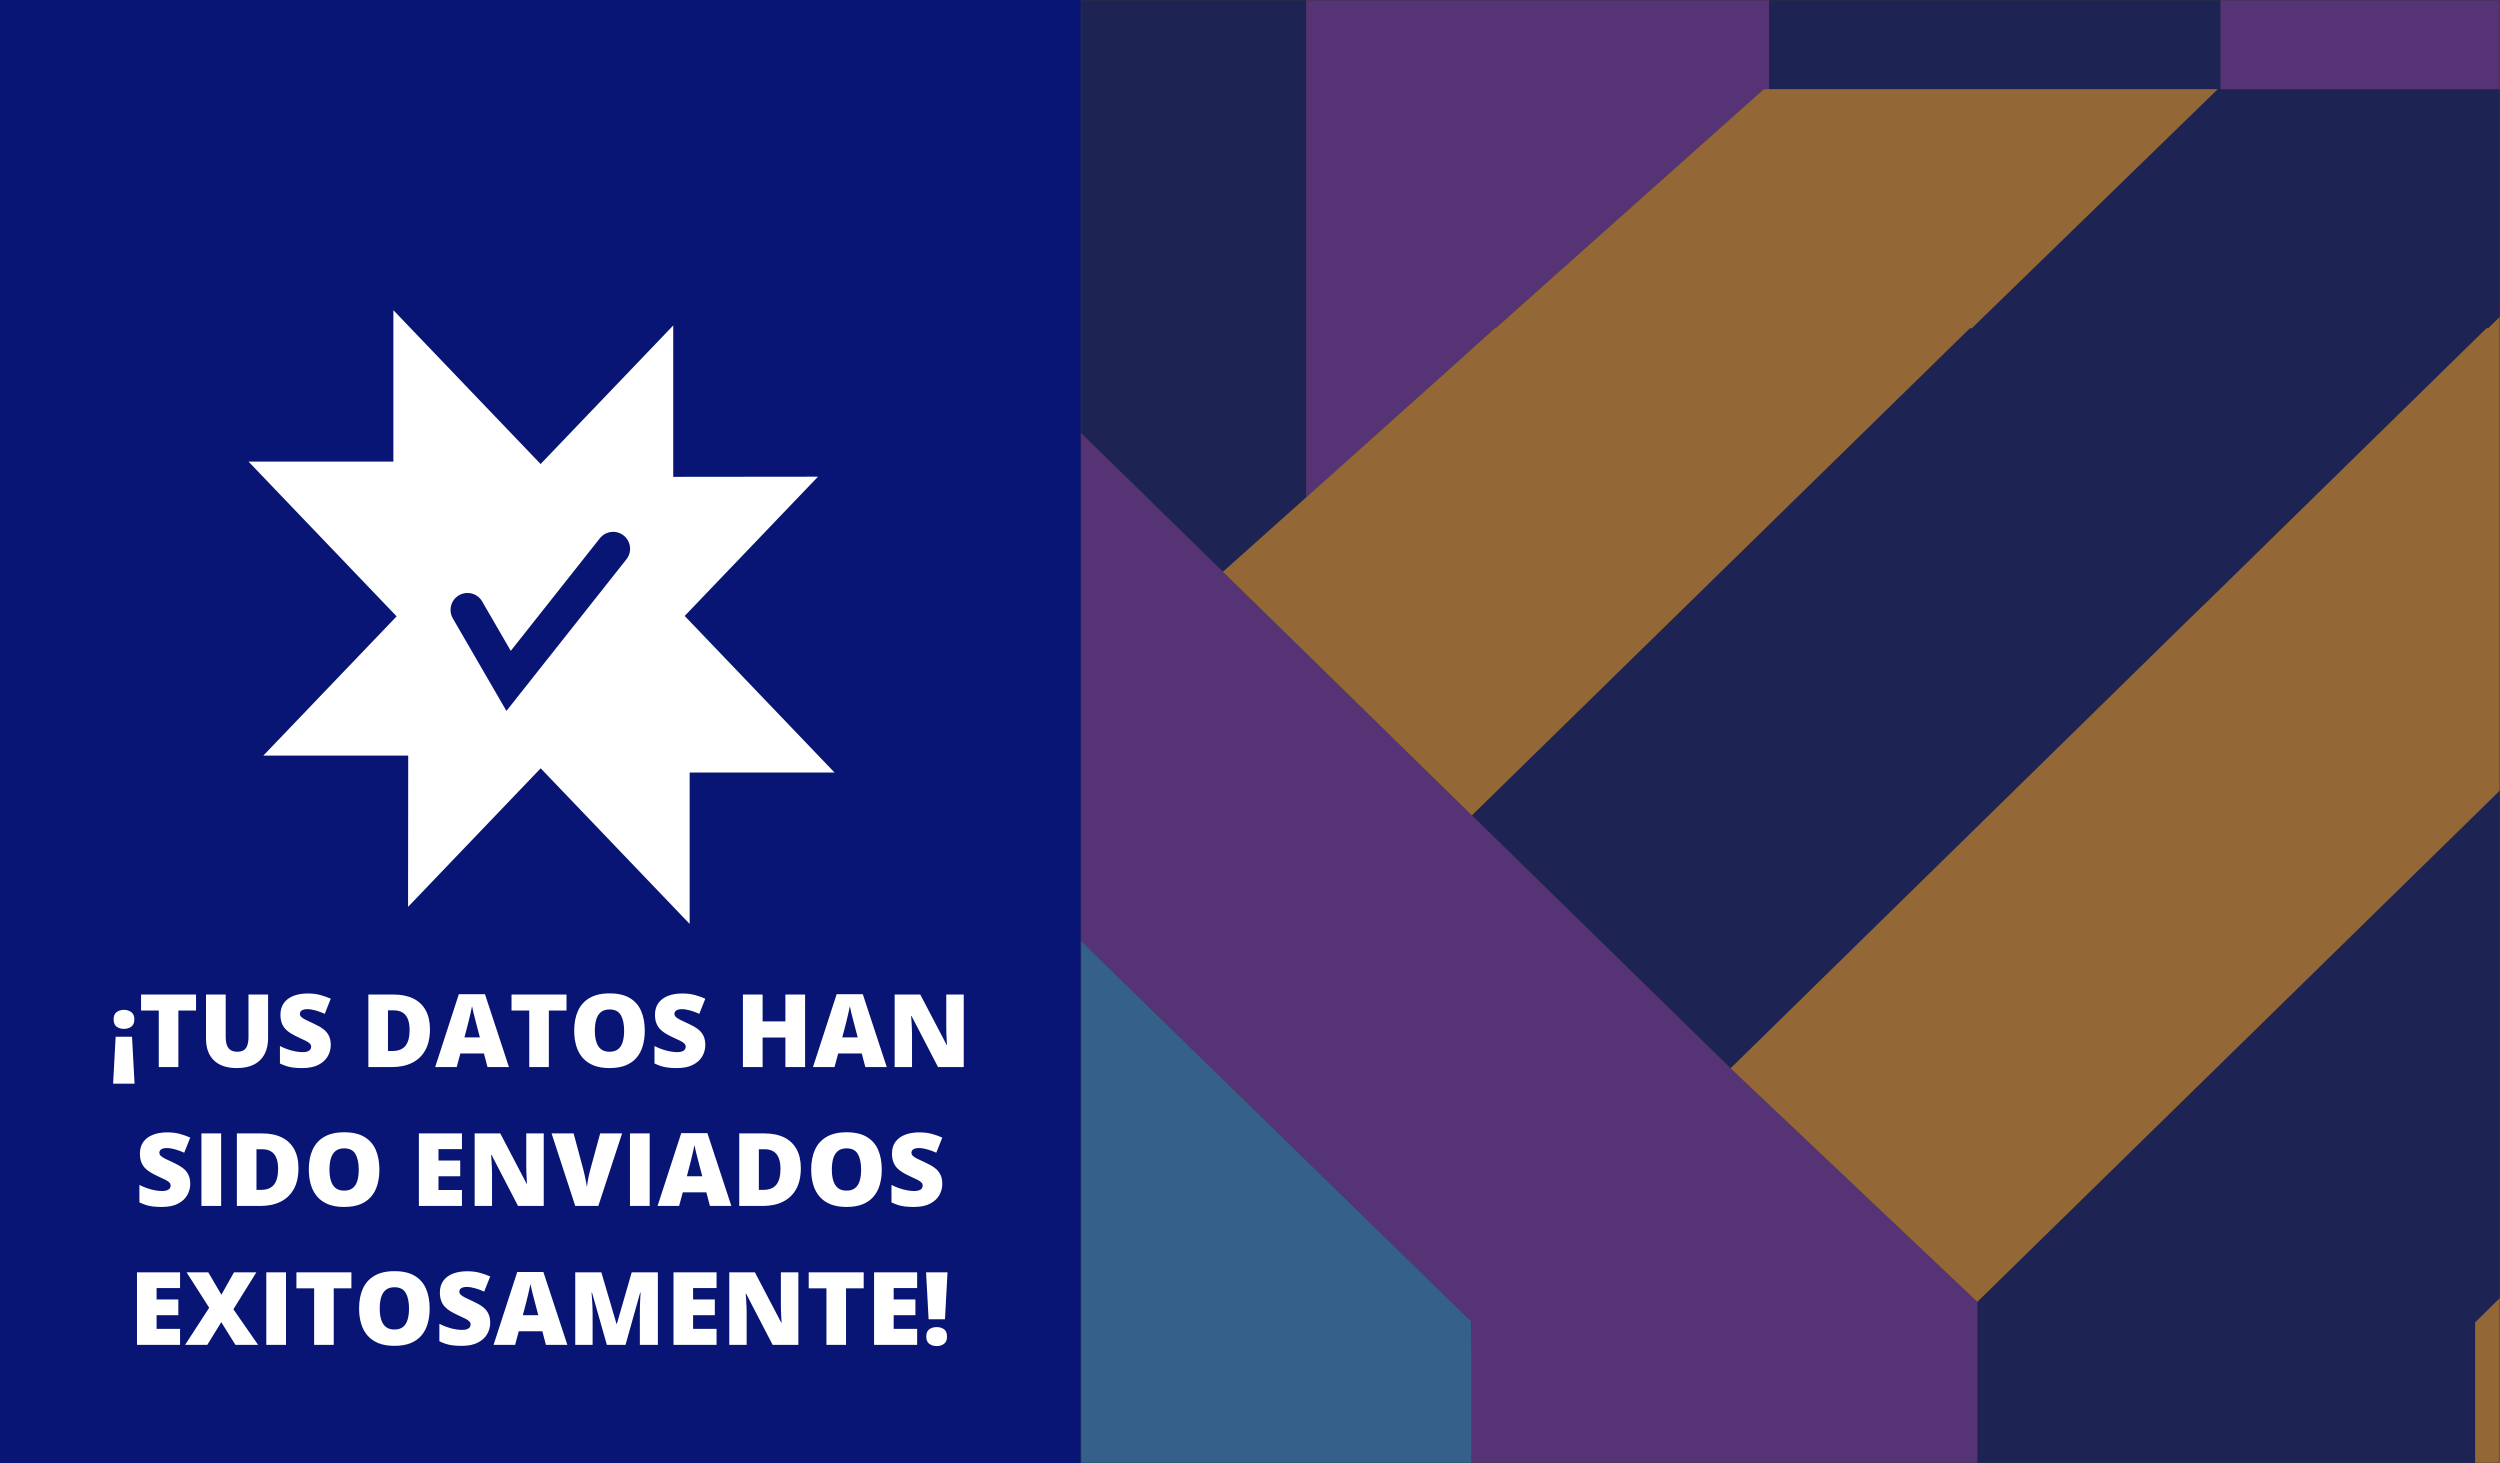 <svg width="738" height="432" viewBox="0 0 738 432" fill="none" xmlns="http://www.w3.org/2000/svg">
<rect x="0" y="0" width="738" height="432" fill="#333333" stroke="none"/>
<g opacity="0.5">
<mask id="mask0_855_6320" style="mask-type:alpha" maskUnits="userSpaceOnUse" x="319" y="0" width="419" height="432">
<rect x="319" width="419" height="432" fill="#D9D9D9"/>
</mask>
<g mask="url(#mask0_855_6320)">
<mask id="mask1_855_6320" style="mask-type:alpha" maskUnits="userSpaceOnUse" x="107" y="-421" width="704" height="1250">
<rect x="107" y="-421" width="704" height="1249.24" fill="#D9D9D9"/>
</mask>
<g mask="url(#mask1_855_6320)">
<path d="M1396.29 759.766V759.829L1449.04 708.083L1457.33 716.208V716.083L1527.35 784.764H1527.29L1621.13 876.755V1314.59H1516.13V1018.68H1379.7V1314.59H1232.67V920.251L1243.52 909.565C1267.09 886.567 1290.62 863.569 1314.1 840.571L1374.9 780.764C1376.15 779.514 1377.35 778.306 1378.52 777.14L1396.29 759.766ZM642.621 1018.68H789.463V1314.59H642.621V1018.68ZM1.504 566.846L1.504 254.063L140.49 390.363L140.49 694.96C139.242 696.043 137.995 697.147 136.748 698.272L136.312 698.647L62.735 626.778H63.172L1.504 566.846ZM429.996 556.222H434.361H582.076L509.871 626.778H509.31L426.193 708.083L426.13 708.021L423.387 710.833L286.209 845.196L209.764 770.515L356.731 626.778H357.417L429.996 556.222ZM734.53 96.89H734.031L650.914 178.257L650.79 178.195L645.864 183.132L510.869 315.37L434.486 240.689L581.515 96.89H582.076L654.655 26.334H522.217V-127.84H655.528L655.528 26.334H806.735L734.53 96.89ZM1457.33 566.721L1457.33 390.363L1604.48 247.626L1604.48 710.771L1518.56 626.778H1518.69L1457.33 566.721ZM89.422 -376.004L135.377 -421H287.955L165.805 -301.324L89.422 -376.004ZM549.154 -386.753V-386.816L385.601 -226.268V146.823C377.578 153.989 369.534 161.176 361.47 168.383L360.971 168.758L287.456 96.89H287.893L238.634 49.019V-232.392C302.899 -295.262 367.165 -358.131 431.43 -421H584.134L549.154 -386.753ZM619.862 -421H772.441L817.273 -377.129L862.105 -421L1011.44 -421L891.972 -304.136L965.362 -232.392L965.362 46.769L1016.62 96.89H1016.49L1112.33 190.631V-226.268L1123.18 -236.954C1146.71 -259.994 1170.23 -282.992 1193.76 -305.948L1254.56 -365.755C1255.76 -367.005 1256.97 -368.213 1258.17 -369.38L1275.88 -386.816V-386.753L1310.86 -421H1346.53L1545.25 -226.268H1542.69V26.334H1530.91L1458.52 96.89H1457.64L1236.97 312.495L1310.43 384.301V558.597H1306.31L1233.73 626.778H1232.92L1012.31 842.384L1085.77 914.127V1314.59H936.306V920.251H938.925L722.309 708.021L669.495 759.829V759.766L505.943 920.251V1314.59H358.976V914.127C403.122 871.006 447.227 827.885 491.29 784.764C522.092 754.642 552.895 724.519 583.697 694.397C603.609 674.857 623.541 655.338 643.494 635.84C644.326 635.048 645.115 634.299 645.864 633.59L652.91 626.778H652.598L722.247 558.597L719.877 556.222H583.697L583.697 384.301C657.399 312.182 731.059 240.106 804.678 168.071C808.46 164.404 812.222 160.738 815.964 157.072C833.381 140.032 850.778 123.012 868.153 106.014C868.985 105.181 869.795 104.431 870.585 103.764L877.569 96.89H877.257L946.968 28.709L944.536 26.334L815.964 26.334L815.964 -226.268H818.52L619.862 -421ZM1378.58 -127.84L1259.42 -127.84V144.573L1308.18 96.89H1307.68L1378.58 27.521V-127.84ZM894.217 229.94V229.878L730.664 390.363V566.784L791.895 626.778H791.771L867.28 700.647V488.854H1014.12V694.585L1083.52 626.778H1083.02L1161.03 558.597V390.363H1163.58L947.03 178.195L894.217 229.94Z" fill="#081575"/>
<path d="M62.739 914.127V1314.59H-73.878V782.764L62.739 914.127ZM71.094 172.758L146.292 248.501L287.46 384.301L287.46 556.722L216.876 626.778H216.627L206.65 635.778C184.619 655.442 162.566 675.17 140.493 694.96L140.493 390.363L1.508 254.063V168.071V104.764L71.094 172.758ZM1306.31 558.597H1310.43H1449.04L1379.33 626.778H1379.64L1372.66 633.59C1371.87 634.299 1371.06 635.048 1370.23 635.84C1368.77 637.298 1367.32 638.777 1365.86 640.277C1347.36 658.359 1328.89 676.42 1310.43 694.46C1279.63 724.582 1248.82 754.683 1218.02 784.764C1173.92 827.885 1129.83 871.006 1085.77 914.127L1012.32 842.383L1232.92 626.778H1233.74L1306.31 558.597ZM1530.91 26.334H1542.7H1604.49V96.89L1310.43 384.301L1236.98 312.495L1457.65 96.89H1458.52L1530.91 26.334ZM1011.45 -421H1158.23C1094 -358.131 1029.71 -295.262 965.366 -232.392L891.976 -304.136L1011.45 -421ZM-73.878 -248.016L-57.603 -232.392V168.071H-73.878V-248.016Z" fill="#7A33B5"/>
<path d="M669.491 759.766V759.829L722.304 708.021L938.92 920.251H936.301V1314.59H789.459V1018.68H642.617V1314.59H505.938L505.938 920.251L669.491 759.766ZM-9.413 556.222L1.499 566.846L63.167 626.778H62.73L136.307 698.647L209.759 770.515L286.205 845.196L358.971 914.127V1314.59H209.635V929.501L209.884 920.251L209.635 920.064L203.337 913.877C159.191 870.798 115.045 827.76 70.898 784.764C62.418 776.473 53.959 768.182 45.521 759.891C41.239 755.558 36.895 751.267 32.489 747.017C22.138 737.102 11.808 727.207 1.499 717.333C0.252 716.083 -1.016 714.854 -2.304 713.645C-3.344 712.646 -4.341 711.687 -5.297 710.771L-7.355 708.833C-10.972 705.25 -14.65 701.73 -18.392 698.272C-18.558 697.98 -18.807 697.709 -19.14 697.459L-19.826 696.71C-20.2 696.293 -20.574 695.96 -20.948 695.71L-73.886 644.214V556.222H-9.413ZM549.149 -386.816V-386.753L584.129 -421H619.858L818.515 -226.268H815.959V26.334H806.731L655.524 26.334V-127.84H522.212V26.334H520.653L441.527 96.89H441.278L431.301 105.889C416.087 119.513 400.852 133.157 385.596 146.823L385.596 -226.268L549.149 -386.816ZM-73.886 -385.628V-421H43.401L89.417 -376.004L165.8 -301.324L238.629 -232.392L238.629 49.019L287.888 96.89H287.452L360.966 168.758L434.481 240.689L510.864 315.37L583.693 384.301V556.222H582.071L434.356 556.222V399.674L434.543 390.363L434.356 390.175L427.996 383.988C375.328 332.66 322.723 281.352 270.18 230.065C265.94 225.732 261.596 221.441 257.148 217.191C245.55 205.984 233.953 194.839 222.355 183.757C221.399 182.799 220.401 181.84 219.362 180.882L217.304 179.007C213.688 175.383 210.03 171.841 206.33 168.383C206.247 168.3 206.164 168.196 206.081 168.071C205.914 167.946 205.748 167.779 205.582 167.571L204.833 166.883C204.459 166.467 204.106 166.113 203.774 165.821L132.94 96.89H132.628L62.294 26.334H89.293L89.293 -217.019L89.48 -226.268L89.293 -226.455L82.933 -232.705C30.639 -283.7 -21.634 -334.675 -73.886 -385.628Z" fill="#7A33B5"/>
<path d="M426.131 708.021L426.193 708.083L423.387 710.833L426.131 708.021ZM-7.35 708.833L-5.292 710.77C-4.336 711.687 -3.339 712.645 -2.299 713.645C-1.011 714.853 0.257 716.082 1.504 717.332C11.813 727.206 22.143 737.101 32.494 747.017C36.9 751.267 41.244 755.558 45.526 759.891C53.964 768.182 62.423 776.473 70.903 784.763C115.05 827.76 159.196 870.797 203.342 913.877L209.64 920.064V929.5L209.64 1314.59H62.735L62.735 914.127L-73.881 782.764L-73.881 644.214L-20.943 695.709C-20.569 695.959 -20.195 696.293 -19.821 696.709L-19.135 697.459C-18.802 697.709 -18.553 697.98 -18.387 698.271C-14.645 701.73 -10.967 705.25 -7.35 708.833ZM-57.607 -232.393L-73.881 -248.016V-385.629C-21.629 -334.675 30.644 -283.701 82.938 -232.705L89.298 -226.456V-217.019L89.298 26.333H62.299L132.633 96.889H132.945L203.779 165.821C204.111 166.112 204.464 166.466 204.839 166.883L205.587 167.57C205.753 167.779 205.919 167.945 206.086 168.07C206.169 168.195 206.252 168.299 206.335 168.383C210.035 171.841 213.693 175.382 217.309 179.007L219.367 180.882C220.406 181.84 221.404 182.798 222.36 183.756C233.958 194.839 245.555 205.983 257.153 217.191C261.601 221.44 265.945 225.732 270.185 230.065C322.728 281.352 375.333 332.659 428.001 383.988L434.361 390.175V399.674V556.222H429.997H287.956L287.457 556.722V384.3L146.289 248.5L71.091 172.757L1.504 104.764V168.07H-57.607L-57.607 -232.393Z" fill="#378EE0"/>
<path d="M287.459 556.722L287.957 556.222H429.998L357.419 626.778H356.733L209.766 770.515L136.314 698.647L136.75 698.272C137.998 697.147 139.245 696.043 140.492 694.96C162.565 675.17 184.617 655.442 206.649 635.778L216.625 626.778H216.875L287.459 556.722ZM719.879 556.222L722.249 558.597L652.6 626.778H652.912L645.866 633.59C645.118 634.298 644.328 635.048 643.496 635.84C623.543 655.338 603.611 674.857 583.7 694.397C552.897 724.519 522.094 754.641 491.292 784.764C447.229 827.885 403.124 871.006 358.978 914.127L286.212 845.196L423.389 710.833L426.195 708.083L509.312 626.778H509.873L582.078 556.222H583.7L719.879 556.222ZM520.66 26.334H522.219H654.658L582.078 96.89H581.517L434.488 240.689L360.973 168.758L361.472 168.383C369.536 161.175 377.58 153.989 385.603 146.823C400.859 133.157 416.094 119.513 431.308 105.889L441.284 96.89H441.534L520.66 26.334ZM944.539 26.334L946.97 28.709L877.259 96.89H877.571L870.587 103.764C869.798 104.431 868.987 105.181 868.156 106.014C850.78 123.012 833.383 140.032 815.966 157.072C812.225 160.738 808.463 164.404 804.68 168.071C731.061 240.106 657.401 312.182 583.7 384.301L510.871 315.37L645.866 183.132L650.916 178.257L734.033 96.89H734.532L806.738 26.334H815.966L944.539 26.334ZM287.957 -421L431.433 -421C367.167 -358.131 302.901 -295.262 238.636 -232.392L165.807 -301.324L287.957 -421ZM135.379 -421L89.424 -376.004L43.407 -421H135.379ZM894.219 229.877V229.94L947.033 178.195L1163.59 390.363H1161.03V558.597L1083.03 626.778H1083.52L1014.12 694.585V488.853H867.283L867.283 700.647L791.773 626.778H791.897L730.666 566.784V390.363L894.219 229.877Z" fill="#F39E39"/>
</g>
</g>
</g>
<rect width="319" height="432" fill="#081575"/>
<path d="M34.139 306.035H38.973L39.72 319.893H33.392L34.139 306.035ZM39.661 300.894C39.661 301.929 39.353 302.661 38.738 303.091C38.133 303.511 37.41 303.721 36.57 303.721C35.74 303.721 35.027 303.511 34.432 303.091C33.836 302.661 33.538 301.929 33.538 300.894C33.538 299.907 33.836 299.199 34.432 298.77C35.027 298.33 35.74 298.11 36.57 298.11C37.41 298.11 38.133 298.33 38.738 298.77C39.353 299.199 39.661 299.907 39.661 300.894ZM52.654 315H46.868V298.315H41.639V293.584H57.869V298.315H52.654V315ZM79.139 293.584V306.475C79.139 308.271 78.797 309.834 78.113 311.162C77.43 312.48 76.404 313.501 75.037 314.224C73.67 314.937 71.956 315.293 69.895 315.293C66.946 315.293 64.695 314.536 63.143 313.022C61.59 311.509 60.813 309.37 60.813 306.606V293.584H66.629V306.152C66.629 307.666 66.912 308.765 67.478 309.448C68.045 310.132 68.88 310.474 69.983 310.474C70.774 310.474 71.419 310.327 71.917 310.034C72.415 309.731 72.776 309.258 73.001 308.613C73.235 307.969 73.353 307.139 73.353 306.123V293.584H79.139ZM97.64 308.496C97.64 309.658 97.347 310.762 96.761 311.807C96.175 312.842 95.262 313.682 94.022 314.326C92.791 314.971 91.199 315.293 89.246 315.293C88.269 315.293 87.41 315.249 86.668 315.161C85.936 315.073 85.252 314.932 84.617 314.736C83.982 314.531 83.323 314.268 82.64 313.945V308.789C83.802 309.375 84.974 309.824 86.155 310.137C87.337 310.439 88.406 310.591 89.363 310.591C89.939 310.591 90.408 310.522 90.769 310.386C91.141 310.249 91.414 310.063 91.59 309.829C91.766 309.585 91.853 309.307 91.853 308.994C91.853 308.623 91.722 308.311 91.458 308.057C91.204 307.793 90.794 307.52 90.228 307.236C89.661 306.953 88.914 306.602 87.986 306.182C87.195 305.811 86.478 305.43 85.833 305.039C85.198 304.648 84.651 304.204 84.192 303.706C83.743 303.198 83.397 302.607 83.152 301.934C82.908 301.26 82.786 300.464 82.786 299.546C82.786 298.169 83.123 297.017 83.797 296.089C84.481 295.151 85.428 294.448 86.639 293.979C87.859 293.511 89.266 293.276 90.857 293.276C92.254 293.276 93.509 293.433 94.622 293.745C95.745 294.058 96.751 294.414 97.64 294.814L95.867 299.282C94.949 298.862 94.046 298.53 93.157 298.286C92.269 298.032 91.443 297.905 90.682 297.905C90.184 297.905 89.773 297.969 89.451 298.096C89.139 298.213 88.904 298.374 88.748 298.579C88.602 298.784 88.528 299.019 88.528 299.282C88.528 299.614 88.655 299.912 88.909 300.176C89.173 300.439 89.607 300.728 90.213 301.04C90.828 301.343 91.663 301.738 92.718 302.227C93.763 302.695 94.651 303.203 95.384 303.75C96.116 304.287 96.673 304.937 97.054 305.698C97.444 306.45 97.64 307.383 97.64 308.496ZM126.922 303.838C126.922 306.328 126.458 308.398 125.53 310.049C124.603 311.699 123.294 312.939 121.604 313.77C119.925 314.59 117.947 315 115.672 315H108.743V293.584H116.155C118.46 293.584 120.413 293.979 122.015 294.771C123.616 295.562 124.832 296.719 125.662 298.242C126.502 299.766 126.922 301.631 126.922 303.838ZM120.916 304.043C120.916 302.744 120.74 301.67 120.389 300.82C120.047 299.961 119.529 299.321 118.836 298.901C118.143 298.472 117.269 298.257 116.214 298.257H114.529V310.254H115.818C117.576 310.254 118.865 309.746 119.686 308.73C120.506 307.705 120.916 306.143 120.916 304.043ZM143.914 315L142.859 310.986H135.901L134.817 315H128.46L135.447 293.496H143.167L150.242 315H143.914ZM141.658 306.24L140.735 302.725C140.638 302.344 140.496 301.802 140.311 301.099C140.125 300.386 139.939 299.653 139.754 298.901C139.578 298.14 139.441 297.515 139.344 297.026C139.256 297.515 139.129 298.12 138.963 298.843C138.807 299.556 138.641 300.264 138.465 300.967C138.299 301.67 138.152 302.256 138.025 302.725L137.103 306.24H141.658ZM162.02 315H156.233V298.315H151.004V293.584H167.234V298.315H162.02V315ZM190.335 304.263C190.335 305.913 190.135 307.417 189.734 308.774C189.344 310.122 188.729 311.284 187.889 312.261C187.049 313.237 185.97 313.989 184.651 314.517C183.333 315.034 181.756 315.293 179.92 315.293C178.123 315.293 176.565 315.034 175.247 314.517C173.938 313.989 172.859 313.242 172.01 312.275C171.16 311.299 170.53 310.132 170.12 308.774C169.71 307.417 169.505 305.903 169.505 304.233C169.505 302.007 169.871 300.073 170.604 298.433C171.346 296.782 172.488 295.508 174.031 294.609C175.574 293.701 177.547 293.247 179.949 293.247C182.391 293.247 184.373 293.701 185.896 294.609C187.43 295.518 188.553 296.797 189.266 298.447C189.979 300.098 190.335 302.036 190.335 304.263ZM175.599 304.263C175.599 305.552 175.745 306.66 176.038 307.588C176.331 308.516 176.795 309.229 177.43 309.727C178.064 310.225 178.895 310.474 179.92 310.474C180.984 310.474 181.829 310.225 182.454 309.727C183.089 309.229 183.543 308.516 183.816 307.588C184.1 306.66 184.241 305.552 184.241 304.263C184.241 302.329 183.919 300.801 183.274 299.678C182.63 298.555 181.521 297.993 179.949 297.993C178.904 297.993 178.06 298.247 177.415 298.755C176.78 299.263 176.316 299.985 176.023 300.923C175.74 301.86 175.599 302.974 175.599 304.263ZM208.206 308.496C208.206 309.658 207.913 310.762 207.327 311.807C206.741 312.842 205.828 313.682 204.588 314.326C203.357 314.971 201.766 315.293 199.812 315.293C198.836 315.293 197.977 315.249 197.234 315.161C196.502 315.073 195.818 314.932 195.184 314.736C194.549 314.531 193.89 314.268 193.206 313.945V308.789C194.368 309.375 195.54 309.824 196.722 310.137C197.903 310.439 198.973 310.591 199.93 310.591C200.506 310.591 200.975 310.522 201.336 310.386C201.707 310.249 201.98 310.063 202.156 309.829C202.332 309.585 202.42 309.307 202.42 308.994C202.42 308.623 202.288 308.311 202.024 308.057C201.771 307.793 201.36 307.52 200.794 307.236C200.228 306.953 199.48 306.602 198.553 306.182C197.762 305.811 197.044 305.43 196.399 305.039C195.765 304.648 195.218 304.204 194.759 303.706C194.31 303.198 193.963 302.607 193.719 301.934C193.475 301.26 193.353 300.464 193.353 299.546C193.353 298.169 193.689 297.017 194.363 296.089C195.047 295.151 195.994 294.448 197.205 293.979C198.426 293.511 199.832 293.276 201.424 293.276C202.82 293.276 204.075 293.433 205.188 293.745C206.312 294.058 207.317 294.414 208.206 294.814L206.434 299.282C205.516 298.862 204.612 298.53 203.724 298.286C202.835 298.032 202.01 297.905 201.248 297.905C200.75 297.905 200.34 297.969 200.018 298.096C199.705 298.213 199.471 298.374 199.314 298.579C199.168 298.784 199.095 299.019 199.095 299.282C199.095 299.614 199.222 299.912 199.476 300.176C199.739 300.439 200.174 300.728 200.779 301.04C201.395 301.343 202.229 301.738 203.284 302.227C204.329 302.695 205.218 303.203 205.95 303.75C206.683 304.287 207.239 304.937 207.62 305.698C208.011 306.45 208.206 307.383 208.206 308.496ZM237.664 315H231.849V306.27H225.125V315H219.31V293.584H225.125V301.523H231.849V293.584H237.664V315ZM255.447 315L254.393 310.986H247.435L246.351 315H239.993L246.98 293.496H254.7L261.775 315H255.447ZM253.191 306.24L252.269 302.725C252.171 302.344 252.029 301.802 251.844 301.099C251.658 300.386 251.473 299.653 251.287 298.901C251.111 298.14 250.975 297.515 250.877 297.026C250.789 297.515 250.662 298.12 250.496 298.843C250.34 299.556 250.174 300.264 249.998 300.967C249.832 301.67 249.686 302.256 249.559 302.725L248.636 306.24H253.191ZM284.495 315H276.907L269.085 299.912H268.953C269.002 300.371 269.046 300.923 269.085 301.567C269.124 302.212 269.158 302.871 269.188 303.545C269.217 304.209 269.231 304.81 269.231 305.347V315H264.104V293.584H271.663L279.456 308.467H279.544C279.515 307.998 279.485 307.456 279.456 306.841C279.427 306.216 279.397 305.586 279.368 304.951C279.349 304.316 279.339 303.755 279.339 303.267V293.584H284.495V315ZM56.155 349.496C56.155 350.658 55.862 351.762 55.276 352.807C54.69 353.842 53.777 354.682 52.537 355.326C51.307 355.971 49.715 356.293 47.762 356.293C46.785 356.293 45.926 356.249 45.184 356.161C44.451 356.073 43.768 355.932 43.133 355.736C42.498 355.531 41.839 355.268 41.155 354.945V349.789C42.317 350.375 43.489 350.824 44.671 351.137C45.852 351.439 46.922 351.591 47.879 351.591C48.455 351.591 48.924 351.522 49.285 351.386C49.656 351.249 49.93 351.063 50.105 350.829C50.281 350.585 50.369 350.307 50.369 349.994C50.369 349.623 50.237 349.311 49.974 349.057C49.72 348.793 49.31 348.52 48.743 348.236C48.177 347.953 47.43 347.602 46.502 347.182C45.711 346.811 44.993 346.43 44.349 346.039C43.714 345.648 43.167 345.204 42.708 344.706C42.259 344.198 41.912 343.607 41.668 342.934C41.424 342.26 41.302 341.464 41.302 340.546C41.302 339.169 41.639 338.017 42.312 337.089C42.996 336.151 43.943 335.448 45.154 334.979C46.375 334.511 47.781 334.276 49.373 334.276C50.77 334.276 52.024 334.433 53.138 334.745C54.261 335.058 55.267 335.414 56.155 335.814L54.383 340.282C53.465 339.862 52.562 339.53 51.673 339.286C50.784 339.032 49.959 338.905 49.197 338.905C48.699 338.905 48.289 338.969 47.967 339.096C47.654 339.213 47.42 339.374 47.264 339.579C47.117 339.784 47.044 340.019 47.044 340.282C47.044 340.614 47.171 340.912 47.425 341.176C47.688 341.439 48.123 341.728 48.728 342.04C49.344 342.343 50.179 342.738 51.233 343.227C52.278 343.695 53.167 344.203 53.899 344.75C54.632 345.287 55.188 345.937 55.569 346.698C55.96 347.45 56.155 348.383 56.155 349.496ZM59.466 356V334.584H65.281V356H59.466ZM88.103 344.838C88.103 347.328 87.64 349.398 86.712 351.049C85.784 352.699 84.476 353.939 82.786 354.77C81.106 355.59 79.129 356 76.853 356H69.925V334.584H77.337C79.642 334.584 81.595 334.979 83.196 335.771C84.798 336.562 86.014 337.719 86.844 339.242C87.684 340.766 88.103 342.631 88.103 344.838ZM82.098 345.043C82.098 343.744 81.922 342.67 81.57 341.82C81.228 340.961 80.711 340.321 80.018 339.901C79.324 339.472 78.45 339.257 77.395 339.257H75.711V351.254H77C78.758 351.254 80.047 350.746 80.867 349.73C81.688 348.705 82.098 347.143 82.098 345.043ZM111.995 345.263C111.995 346.913 111.795 348.417 111.395 349.774C111.004 351.122 110.389 352.284 109.549 353.261C108.709 354.237 107.63 354.989 106.312 355.517C104.993 356.034 103.416 356.293 101.58 356.293C99.783 356.293 98.226 356.034 96.907 355.517C95.599 354.989 94.519 354.242 93.67 353.275C92.82 352.299 92.19 351.132 91.78 349.774C91.37 348.417 91.165 346.903 91.165 345.233C91.165 343.007 91.531 341.073 92.264 339.433C93.006 337.782 94.148 336.508 95.691 335.609C97.234 334.701 99.207 334.247 101.609 334.247C104.051 334.247 106.033 334.701 107.557 335.609C109.09 336.518 110.213 337.797 110.926 339.447C111.639 341.098 111.995 343.036 111.995 345.263ZM97.259 345.263C97.259 346.552 97.405 347.66 97.698 348.588C97.991 349.516 98.455 350.229 99.09 350.727C99.725 351.225 100.555 351.474 101.58 351.474C102.645 351.474 103.489 351.225 104.114 350.727C104.749 350.229 105.203 349.516 105.477 348.588C105.76 347.66 105.901 346.552 105.901 345.263C105.901 343.329 105.579 341.801 104.935 340.678C104.29 339.555 103.182 338.993 101.609 338.993C100.564 338.993 99.72 339.247 99.075 339.755C98.44 340.263 97.977 340.985 97.684 341.923C97.4 342.86 97.259 343.974 97.259 345.263ZM136.37 356H123.655V334.584H136.37V339.228H129.441V342.597H135.857V347.24H129.441V351.283H136.37V356ZM160.511 356H152.923L145.101 340.912H144.969C145.018 341.371 145.062 341.923 145.101 342.567C145.14 343.212 145.174 343.871 145.203 344.545C145.232 345.209 145.247 345.81 145.247 346.347V356H140.12V334.584H147.679L155.472 349.467H155.56C155.53 348.998 155.501 348.456 155.472 347.841C155.442 347.216 155.413 346.586 155.384 345.951C155.364 345.316 155.354 344.755 155.354 344.267V334.584H160.511V356ZM183.641 334.584L176.624 356H169.812L162.825 334.584H169.329L172.244 345.438C172.352 345.849 172.474 346.376 172.61 347.021C172.757 347.655 172.889 348.29 173.006 348.925C173.133 349.56 173.211 350.077 173.24 350.478C173.279 350.077 173.353 349.564 173.46 348.939C173.567 348.314 173.685 347.689 173.812 347.064C173.948 346.43 174.075 345.907 174.192 345.497L177.166 334.584H183.641ZM185.97 356V334.584H191.785V356H185.97ZM209.568 356L208.514 351.986H201.556L200.472 356H194.114L201.102 334.496H208.821L215.896 356H209.568ZM207.312 347.24L206.39 343.725C206.292 343.344 206.15 342.802 205.965 342.099C205.779 341.386 205.594 340.653 205.408 339.901C205.232 339.14 205.096 338.515 204.998 338.026C204.91 338.515 204.783 339.12 204.617 339.843C204.461 340.556 204.295 341.264 204.119 341.967C203.953 342.67 203.807 343.256 203.68 343.725L202.757 347.24H207.312ZM236.404 344.838C236.404 347.328 235.94 349.398 235.013 351.049C234.085 352.699 232.776 353.939 231.087 354.77C229.407 355.59 227.43 356 225.154 356H218.226V334.584H225.638C227.942 334.584 229.896 334.979 231.497 335.771C233.099 336.562 234.314 337.719 235.145 339.242C235.984 340.766 236.404 342.631 236.404 344.838ZM230.398 345.043C230.398 343.744 230.223 342.67 229.871 341.82C229.529 340.961 229.012 340.321 228.318 339.901C227.625 339.472 226.751 339.257 225.696 339.257H224.012V351.254H225.301C227.059 351.254 228.348 350.746 229.168 349.73C229.988 348.705 230.398 347.143 230.398 345.043ZM260.296 345.263C260.296 346.913 260.096 348.417 259.695 349.774C259.305 351.122 258.689 352.284 257.85 353.261C257.01 354.237 255.931 354.989 254.612 355.517C253.294 356.034 251.717 356.293 249.881 356.293C248.084 356.293 246.526 356.034 245.208 355.517C243.899 354.989 242.82 354.242 241.971 353.275C241.121 352.299 240.491 351.132 240.081 349.774C239.671 348.417 239.466 346.903 239.466 345.233C239.466 343.007 239.832 341.073 240.564 339.433C241.307 337.782 242.449 336.508 243.992 335.609C245.535 334.701 247.508 334.247 249.91 334.247C252.352 334.247 254.334 334.701 255.857 335.609C257.391 336.518 258.514 337.797 259.227 339.447C259.939 341.098 260.296 343.036 260.296 345.263ZM245.56 345.263C245.56 346.552 245.706 347.66 245.999 348.588C246.292 349.516 246.756 350.229 247.391 350.727C248.025 351.225 248.855 351.474 249.881 351.474C250.945 351.474 251.79 351.225 252.415 350.727C253.05 350.229 253.504 349.516 253.777 348.588C254.061 347.66 254.202 346.552 254.202 345.263C254.202 343.329 253.88 341.801 253.235 340.678C252.591 339.555 251.482 338.993 249.91 338.993C248.865 338.993 248.021 339.247 247.376 339.755C246.741 340.263 246.277 340.985 245.984 341.923C245.701 342.86 245.56 343.974 245.56 345.263ZM278.167 349.496C278.167 350.658 277.874 351.762 277.288 352.807C276.702 353.842 275.789 354.682 274.549 355.326C273.318 355.971 271.727 356.293 269.773 356.293C268.797 356.293 267.938 356.249 267.195 356.161C266.463 356.073 265.779 355.932 265.145 355.736C264.51 355.531 263.851 355.268 263.167 354.945V349.789C264.329 350.375 265.501 350.824 266.683 351.137C267.864 351.439 268.934 351.591 269.891 351.591C270.467 351.591 270.936 351.522 271.297 351.386C271.668 351.249 271.941 351.063 272.117 350.829C272.293 350.585 272.381 350.307 272.381 349.994C272.381 349.623 272.249 349.311 271.985 349.057C271.731 348.793 271.321 348.52 270.755 348.236C270.188 347.953 269.441 347.602 268.514 347.182C267.723 346.811 267.005 346.43 266.36 346.039C265.726 345.648 265.179 345.204 264.72 344.706C264.271 344.198 263.924 343.607 263.68 342.934C263.436 342.26 263.313 341.464 263.313 340.546C263.313 339.169 263.65 338.017 264.324 337.089C265.008 336.151 265.955 335.448 267.166 334.979C268.387 334.511 269.793 334.276 271.385 334.276C272.781 334.276 274.036 334.433 275.149 334.745C276.272 335.058 277.278 335.414 278.167 335.814L276.395 340.282C275.477 339.862 274.573 339.53 273.685 339.286C272.796 339.032 271.971 338.905 271.209 338.905C270.711 338.905 270.301 338.969 269.979 339.096C269.666 339.213 269.432 339.374 269.275 339.579C269.129 339.784 269.056 340.019 269.056 340.282C269.056 340.614 269.183 340.912 269.437 341.176C269.7 341.439 270.135 341.728 270.74 342.04C271.355 342.343 272.19 342.738 273.245 343.227C274.29 343.695 275.179 344.203 275.911 344.75C276.644 345.287 277.2 345.937 277.581 346.698C277.972 347.45 278.167 348.383 278.167 349.496ZM53.152 397H40.438V375.584H53.152V380.228H46.224V383.597H52.64V388.24H46.224V392.283H53.152V397ZM76.194 397H69.5L65.325 390.306L61.194 397H54.647L61.751 386.043L55.071 375.584H61.487L65.355 382.205L69.075 375.584H75.682L68.899 386.497L76.194 397ZM78.611 397V375.584H84.427V397H78.611ZM98.519 397H92.732V380.315H87.503V375.584H103.733V380.315H98.519V397ZM126.834 386.263C126.834 387.913 126.634 389.417 126.233 390.774C125.843 392.122 125.228 393.284 124.388 394.261C123.548 395.237 122.469 395.989 121.15 396.517C119.832 397.034 118.255 397.293 116.419 397.293C114.622 397.293 113.064 397.034 111.746 396.517C110.438 395.989 109.358 395.242 108.509 394.275C107.659 393.299 107.029 392.132 106.619 390.774C106.209 389.417 106.004 387.903 106.004 386.233C106.004 384.007 106.37 382.073 107.103 380.433C107.845 378.782 108.987 377.508 110.53 376.609C112.073 375.701 114.046 375.247 116.448 375.247C118.89 375.247 120.872 375.701 122.396 376.609C123.929 377.518 125.052 378.797 125.765 380.447C126.478 382.098 126.834 384.036 126.834 386.263ZM112.098 386.263C112.098 387.552 112.244 388.66 112.537 389.588C112.83 390.516 113.294 391.229 113.929 391.727C114.563 392.225 115.394 392.474 116.419 392.474C117.483 392.474 118.328 392.225 118.953 391.727C119.588 391.229 120.042 390.516 120.315 389.588C120.599 388.66 120.74 387.552 120.74 386.263C120.74 384.329 120.418 382.801 119.773 381.678C119.129 380.555 118.021 379.993 116.448 379.993C115.403 379.993 114.559 380.247 113.914 380.755C113.279 381.263 112.815 381.985 112.522 382.923C112.239 383.86 112.098 384.974 112.098 386.263ZM144.705 390.496C144.705 391.658 144.412 392.762 143.826 393.807C143.24 394.842 142.327 395.682 141.087 396.326C139.856 396.971 138.265 397.293 136.312 397.293C135.335 397.293 134.476 397.249 133.733 397.161C133.001 397.073 132.317 396.932 131.683 396.736C131.048 396.531 130.389 396.268 129.705 395.945V390.789C130.867 391.375 132.039 391.824 133.221 392.137C134.402 392.439 135.472 392.591 136.429 392.591C137.005 392.591 137.474 392.522 137.835 392.386C138.206 392.249 138.479 392.063 138.655 391.829C138.831 391.585 138.919 391.307 138.919 390.994C138.919 390.623 138.787 390.311 138.523 390.057C138.27 389.793 137.859 389.52 137.293 389.236C136.727 388.953 135.979 388.602 135.052 388.182C134.261 387.811 133.543 387.43 132.898 387.039C132.264 386.648 131.717 386.204 131.258 385.706C130.809 385.198 130.462 384.607 130.218 383.934C129.974 383.26 129.852 382.464 129.852 381.546C129.852 380.169 130.188 379.017 130.862 378.089C131.546 377.151 132.493 376.448 133.704 375.979C134.925 375.511 136.331 375.276 137.923 375.276C139.319 375.276 140.574 375.433 141.688 375.745C142.811 376.058 143.816 376.414 144.705 376.814L142.933 381.282C142.015 380.862 141.111 380.53 140.223 380.286C139.334 380.032 138.509 379.905 137.747 379.905C137.249 379.905 136.839 379.969 136.517 380.096C136.204 380.213 135.97 380.374 135.813 380.579C135.667 380.784 135.594 381.019 135.594 381.282C135.594 381.614 135.721 381.912 135.975 382.176C136.238 382.439 136.673 382.728 137.278 383.04C137.894 383.343 138.729 383.738 139.783 384.227C140.828 384.695 141.717 385.203 142.449 385.75C143.182 386.287 143.738 386.937 144.119 387.698C144.51 388.45 144.705 389.383 144.705 390.496ZM161.155 397L160.101 392.986H153.143L152.059 397H145.701L152.688 375.496H160.408L167.483 397H161.155ZM158.899 388.24L157.977 384.725C157.879 384.344 157.737 383.802 157.552 383.099C157.366 382.386 157.181 381.653 156.995 380.901C156.819 380.14 156.683 379.515 156.585 379.026C156.497 379.515 156.37 380.12 156.204 380.843C156.048 381.556 155.882 382.264 155.706 382.967C155.54 383.67 155.394 384.256 155.267 384.725L154.344 388.24H158.899ZM179.144 397L174.764 381.575H174.632C174.671 381.976 174.71 382.518 174.749 383.201C174.798 383.885 174.842 384.622 174.881 385.413C174.92 386.204 174.939 386.966 174.939 387.698V397H169.812V375.584H177.518L181.985 390.789H182.103L186.482 375.584H194.202V397H188.885V387.61C188.885 386.937 188.895 386.214 188.914 385.442C188.943 384.661 188.973 383.929 189.002 383.245C189.041 382.552 189.075 382.005 189.104 381.604H188.973L184.651 397H179.144ZM211.531 397H198.816V375.584H211.531V380.228H204.603V383.597H211.019V388.24H204.603V392.283H211.531V397ZM235.672 397H228.084L220.262 381.912H220.13C220.179 382.371 220.223 382.923 220.262 383.567C220.301 384.212 220.335 384.871 220.364 385.545C220.394 386.209 220.408 386.81 220.408 387.347V397H215.281V375.584H222.84L230.633 390.467H230.721C230.691 389.998 230.662 389.456 230.633 388.841C230.604 388.216 230.574 387.586 230.545 386.951C230.525 386.316 230.516 385.755 230.516 385.267V375.584H235.672V397ZM249.749 397H243.963V380.315H238.733V375.584H254.964V380.315H249.749V397ZM270.74 397H258.025V375.584H270.74V380.228H263.812V383.597H270.228V388.24H263.812V392.283H270.74V397ZM278.958 389.441H274.124L273.377 375.584H279.705L278.958 389.441ZM273.436 394.568C273.436 393.533 273.738 392.806 274.344 392.386C274.959 391.966 275.687 391.756 276.526 391.756C277.356 391.756 278.069 391.966 278.665 392.386C279.261 392.806 279.559 393.533 279.559 394.568C279.559 395.555 279.261 396.268 278.665 396.707C278.069 397.146 277.356 397.366 276.526 397.366C275.687 397.366 274.959 397.146 274.344 396.707C273.738 396.268 273.436 395.555 273.436 394.568Z" fill="white"/>
<path d="M116.125 136.258L73.351 136.258L117.081 181.947L77.73 223.06L120.505 223.06L120.46 267.704L159.611 226.8L203.585 272.744L203.585 228.054L246.36 228.054L202.118 181.831L241.469 140.718L198.739 140.764L198.739 96.074L159.588 136.978L116.125 91.568L116.125 136.258Z" fill="white"/>
<path d="M138 180.045L150.14 201L181 162" stroke="#081575" stroke-width="10" stroke-linecap="round"/>
</svg>
